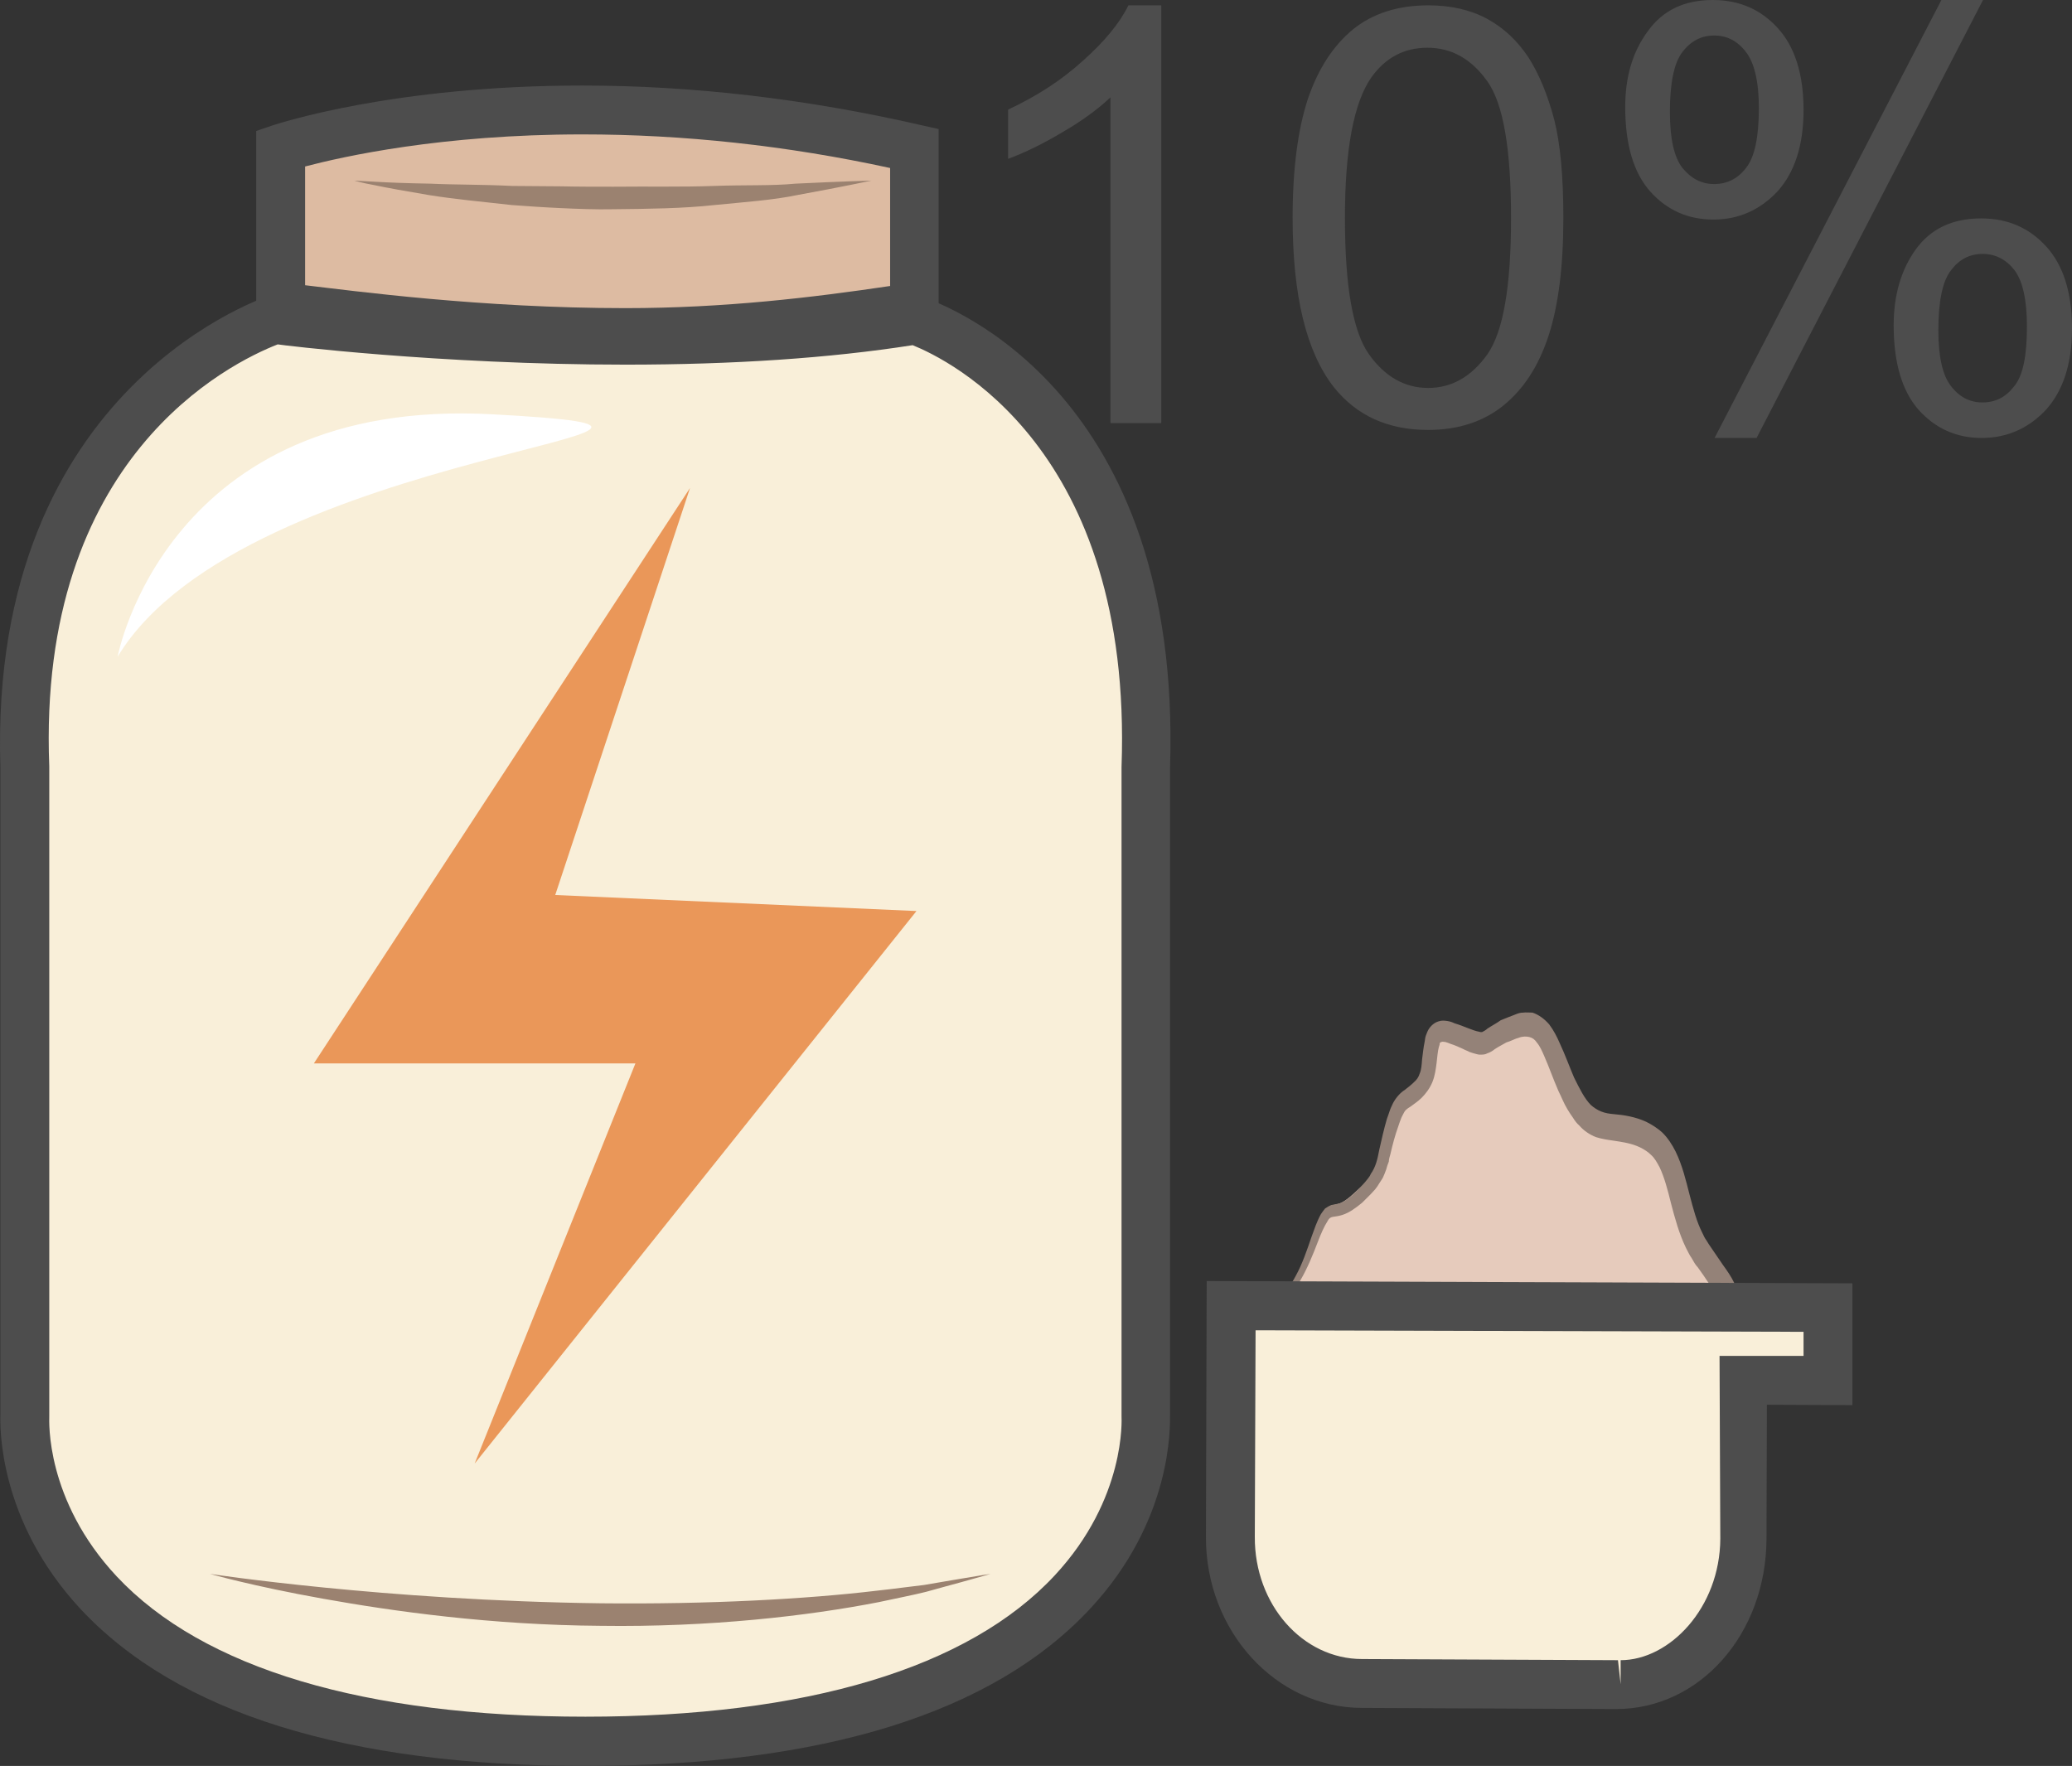 <?xml version="1.0" encoding="UTF-8" standalone="no"?>
<svg
   xmlns:dc="http://purl.org/dc/elements/1.1/"
   xmlns:cc="http://creativecommons.org/ns#"
   xmlns:rdf="http://www.w3.org/1999/02/22-rdf-syntax-ns#"
   xmlns:svg="http://www.w3.org/2000/svg"
   xmlns="http://www.w3.org/2000/svg"
   id="svg37"
   viewBox="0 0 5426.009 4625"
   style="clip-rule:evenodd;fill-rule:evenodd;image-rendering:optimizeQuality;shape-rendering:geometricPrecision;text-rendering:geometricPrecision"
   version="1.1"
   height="46.25mm"
   width="54.26mm"
   xml:space="preserve"><rect x="0" y="0" width="5426.009" height="4625" fill="#333333" stroke="none"/>
 <defs
   id="defs4">
  <style
   id="style2"
   type="text/css">
   <![CDATA[
    .fil8 {fill:#4D4D4D}
    .fil1 {fill:#4D4D4D;fill-rule:nonzero}
    .fil7 {fill:#948278;fill-rule:nonzero}
    .fil3 {fill:#9B8270;fill-rule:nonzero}
    .fil2 {fill:#DDBBA2;fill-rule:nonzero}
    .fil6 {fill:#E6CBBC;fill-rule:nonzero}
    .fil5 {fill:#EA9759;fill-rule:nonzero}
    .fil0 {fill:#F9EFD9;fill-rule:nonzero}
    .fil4 {fill:white;fill-rule:nonzero}
   ]]>
  </style>
 </defs>
 <g
   transform="translate(-7784.991,-12650)"
   id="Vrstva_x0020_1">
  <g
   id="_953253776">
   <path
   style="fill:#f9efd9;fill-rule:nonzero"
   id="path7"
   d="m 10785,14659 c 33,-875 -478,-1130 -606,-1171 v 1 c -733,119 -1658,0 -1658,0 v -8 c 0,0 -702,208 -670,1178 v 1697 c 0,0 -63,855 1467,855 1529,0 1467,-855 1467,-855 z"
   class="fil0" />
   <path
   style="fill:#4d4d4d;fill-rule:nonzero"
   id="path9"
   d="m 8512,13552 c -125,49 -630,295 -598,1105 v 1702 1 c 0,10 -11,218 177,419 226,241 650,367 1227,367 578,0 1003,-127 1229,-370 188,-202 175,-413 175,-416 v -4 -1697 c 30,-835 -453,-1067 -547,-1105 -217,34 -470,51 -752,51 -490,0 -907,-52 -910,-53 z m 806,3723 c -624,0 -1069,-139 -1323,-412 -215,-232 -210,-478 -209,-509 v -1695 c -32,-1006 708,-1237 717,-1239 l 81,-25 v 37 c 128,14 461,46 839,46 259,0 491,-15 693,-44 v -33 l 83,26 c 71,24 682,253 650,1234 v 1693 c 0,31 7,277 -209,509 -254,273 -699,412 -1322,412 z"
   class="fil1" />
   <path
   style="fill:#ddbba2;fill-rule:nonzero"
   id="path11"
   d="m 8521,13039 v 408 7 c 0,0 925,120 1658,0 v -1 -414 c -988,-227 -1658,0 -1658,0 z"
   class="fil2" />
   <path
   style="fill:#4d4d4d;fill-rule:nonzero"
   id="path13"
   d="m 8584,13397 c 128,15 461,60 839,60 v 0 c 259,0 491,-28 693,-58 v -309 c -271,-59 -542,-88 -806,-88 -369,0 -627,58 -726,84 z m 839,187 v 0 c -490,0 -907,-59 -910,-60 l -57,-14 v -517 l 44,-15 c 13,-4 314,-104 810,-104 289,0 587,35 884,103 l 49,11 v 519 l -54,17 c -220,36 -477,60 -766,60 z"
   class="fil1" />
   <path
   style="fill:#9b8270;fill-rule:nonzero"
   id="path15"
   d="m 10379,16772 c 0,0 -27,8 -78,22 -25,7 -56,15 -91,25 -36,9 -78,17 -124,27 -184,36 -442,66 -728,62 -287,-2 -543,-38 -727,-71 -185,-33 -296,-65 -296,-65 0,0 458,70 1024,77 282,3 538,-11 722,-33 47,-5 88,-11 124,-15 37,-6 68,-12 94,-16 52,-9 80,-13 80,-13 z"
   class="fil3" />
   <path
   style="fill:#ffffff;fill-rule:nonzero"
   id="path17"
   d="m 8093,14370 c 0,0 127,-681 981,-635 855,46 -647,81 -981,635 z"
   class="fil4" />
   <path
   style="fill:#9b8270;fill-rule:nonzero"
   id="path19"
   d="m 10067,13123 c 0,0 -74,16 -195,38 -62,13 -135,18 -216,26 -82,9 -171,10 -265,11 -47,1 -94,-1 -138,-3 -44,-2 -88,-5 -128,-8 -82,-9 -154,-16 -216,-26 -60,-10 -110,-19 -143,-26 -34,-6 -53,-12 -53,-12 0,0 19,1 54,3 34,2 84,4 145,5 62,3 135,2 215,6 41,0 84,1 128,1 43,1 89,1 136,1 93,-1 181,1 263,-2 80,-3 153,0 214,-6 123,-6 199,-8 199,-8 z"
   class="fil3" />
   <polygon
   style="fill:#ea9759;fill-rule:nonzero"
   id="polygon21"
   points="9449,15435 9028,16483 10185,15036 9239,14994 9592,13928 8607,15435 "
   class="fil5" />
   <path
   style="fill:#e6cbbc;fill-rule:nonzero"
   id="path23"
   d="m 11082,16244 c 26,-32 112,88 215,131 104,43 135,128 243,78 109,-51 218,-111 272,-106 54,4 75,98 208,73 133,-25 213,-59 278,-194 64,-137 17,-187 -55,-290 -73,-103 -52,-256 -141,-307 -89,-51 -138,8 -198,-102 -58,-111 -63,-222 -151,-188 -90,34 -65,59 -124,33 -59,-25 -84,-33 -94,8 -10,43 0,94 -40,128 -40,34 -34,37 -58,122 -25,85 -22,90 -96,158 -74,68 -59,-14 -104,112 -45,128 -66,136 -110,204 -45,68 -105,80 -75,132 0,0 26,12 30,8 z"
   class="fil6" />
   <path
   style="fill:#e6cbbc;fill-rule:nonzero"
   id="path25"
   d="m 11093,16222 c 22,0 47,22 83,52 36,30 80,67 127,86 36,15 63,35 87,52 32,23 57,40 89,40 16,0 34,-5 54,-14 22,-10 42,-20 63,-30 91,-44 170,-82 218,-77 24,1 42,17 61,33 25,22 51,44 103,44 12,0 25,0 39,-3 135,-26 205,-59 266,-186 57,-120 25,-165 -40,-256 l -13,-18 c -33,-47 -48,-103 -61,-156 -17,-65 -31,-120 -75,-146 -31,-18 -57,-21 -82,-24 -42,-5 -81,-10 -121,-85 -17,-32 -29,-63 -41,-90 -29,-75 -44,-108 -92,-90 -33,13 -49,24 -61,32 -10,7 -20,13 -34,13 -10,0 -21,-3 -41,-12 -26,-11 -47,-20 -58,-20 -5,0 -9,0 -14,18 -2,11 -4,22 -5,35 -3,34 -7,72 -39,100 -29,25 -30,28 -42,74 -4,11 -7,24 -12,40 l -6,20 c -19,69 -23,81 -94,146 -31,28 -49,33 -64,36 -8,2 -12,3 -36,70 -35,98 -56,128 -84,166 -9,12 -18,24 -29,40 -16,26 -35,44 -50,60 -28,26 -35,34 -26,51 5,3 10,4 12,5 6,-3 11,-6 18,-6 z m 386,262 c -43,0 -74,-22 -107,-46 -24,-17 -49,-35 -82,-48 -51,-21 -97,-60 -135,-92 -23,-19 -52,-43 -62,-43 -1,2 -5,6 -14,6 -11,0 -28,-8 -35,-11 l -4,-3 -2,-3 c -25,-44 1,-69 28,-96 16,-14 32,-31 47,-53 11,-17 21,-30 29,-42 27,-37 46,-63 80,-158 26,-73 34,-85 60,-90 9,-2 21,-4 48,-29 65,-58 67,-66 86,-131 l 6,-20 c 4,-16 8,-30 11,-40 13,-47 16,-58 52,-89 23,-20 26,-49 29,-79 1,-13 3,-27 5,-40 3,-10 10,-42 45,-42 18,0 39,9 71,23 14,6 23,9 28,9 4,0 7,-1 16,-8 13,-9 31,-21 68,-35 13,-5 24,-7 35,-7 53,0 74,53 98,115 11,27 23,57 39,88 32,60 58,63 97,67 25,3 57,7 94,28 56,33 72,97 89,166 14,50 26,103 57,145 l 13,19 c 65,91 107,151 43,287 -66,138 -149,177 -288,204 -16,3 -32,4 -46,4 -64,0 -97,-29 -124,-52 -16,-14 -29,-24 -43,-26 -40,-3 -118,35 -201,74 -21,10 -42,21 -64,31 -24,12 -47,17 -67,17 z"
   class="fil6" />
   <path
   style="fill:#948278;fill-rule:nonzero"
   id="path27"
   d="m 11082,16244 c 0,-1 0,1 -5,1 -4,0 -12,-3 -25,-9 -3,-4 -8,-10 -10,-23 -4,-12 2,-30 12,-42 9,-15 21,-28 35,-46 12,-17 25,-39 41,-61 16,-23 34,-45 49,-74 16,-29 28,-64 41,-102 7,-19 13,-38 24,-58 4,-6 7,-10 11,-15 6,-4 11,-7 16,-9 10,-2 17,-3 24,-5 14,-6 28,-17 42,-31 7,-7 14,-14 21,-22 l 9,-11 5,-7 3,-6 c 12,-17 17,-36 22,-63 6,-26 12,-54 20,-81 2,-6 5,-13 7,-20 2,-7 6,-14 9,-21 8,-15 20,-28 30,-34 8,-6 18,-14 25,-21 7,-6 12,-13 15,-23 4,-9 5,-22 6,-36 2,-14 3,-29 7,-48 1,-5 1,-10 3,-15 2,-5 4,-11 7,-16 7,-11 16,-18 26,-21 9,-3 16,-2 23,-1 7,1 13,3 19,6 24,7 47,19 64,22 l 4,1 c 1,0 1,0 2,0 1,0 3,0 4,-1 2,-1 8,-4 12,-8 12,-8 24,-14 35,-22 13,-5 24,-10 38,-15 7,-3 13,-5 21,-5 7,-1 16,0 24,0 16,5 32,17 44,31 12,16 20,32 27,48 15,32 26,63 38,91 14,28 27,55 44,72 8,7 17,13 27,17 10,4 21,6 34,7 25,2 56,7 84,20 14,7 29,16 43,29 14,14 25,31 34,49 18,37 27,76 36,111 10,38 19,73 34,102 3,7 7,15 11,20 4,7 8,13 13,20 10,15 20,29 30,44 10,14 21,29 30,48 9,18 18,38 22,63 5,24 5,50 1,73 -2,12 -4,24 -7,34 -3,9 -6,19 -10,28 -7,19 -15,37 -24,52 -9,16 -18,33 -28,47 l -16,22 c -5,7 -11,12 -18,19 l -17,18 c -6,5 -13,10 -19,14 -52,37 -106,52 -156,63 -25,4 -51,10 -78,9 -26,0 -54,-7 -79,-21 -24,-14 -45,-36 -63,-49 -9,-7 -16,-11 -25,-12 -10,1 -19,0 -30,3 -42,9 -84,28 -123,45 -40,18 -79,35 -115,51 -19,8 -39,13 -59,14 -19,0 -39,-5 -55,-14 -34,-18 -62,-43 -89,-61 -12,-9 -26,-16 -40,-22 -12,-7 -26,-13 -37,-21 -25,-15 -46,-31 -64,-47 -37,-31 -63,-58 -84,-71 -10,-7 -18,-10 -24,-9 -6,1 -8,5 -8,5 0,0 2,-4 8,-6 6,-1 15,1 25,8 22,11 50,36 87,64 19,13 40,28 64,41 12,7 24,11 38,18 14,5 28,11 43,20 28,16 56,40 87,54 31,15 65,11 100,-7 36,-18 74,-37 113,-57 40,-19 80,-40 127,-53 12,-3 25,-3 38,-4 14,0 28,7 40,15 24,16 41,34 62,44 18,11 40,15 63,15 22,0 46,-7 71,-12 49,-12 99,-27 140,-60 6,-3 11,-8 17,-11 l 14,-16 c 5,-6 10,-10 14,-16 l 12,-18 c 9,-12 17,-27 24,-41 8,-13 14,-29 20,-44 3,-7 6,-16 8,-23 2,-7 4,-14 4,-21 2,-15 2,-29 0,-42 -5,-26 -22,-53 -41,-81 -9,-14 -19,-28 -29,-42 -6,-6 -11,-15 -16,-24 -6,-8 -10,-18 -15,-27 -18,-37 -29,-78 -39,-116 -9,-37 -18,-70 -30,-95 -7,-13 -13,-24 -22,-32 -8,-8 -17,-14 -29,-20 -23,-11 -46,-14 -72,-18 -14,-2 -28,-4 -44,-9 -15,-6 -31,-16 -43,-30 -7,-6 -12,-13 -17,-21 -6,-8 -10,-15 -15,-23 -9,-15 -15,-31 -23,-47 -14,-32 -25,-64 -37,-91 -6,-14 -12,-27 -19,-35 -6,-9 -12,-13 -20,-15 -8,-2 -18,-2 -28,2 -9,2 -21,9 -32,12 -10,6 -21,11 -31,18 -5,4 -11,8 -20,11 -3,2 -9,3 -13,3 h -8 l -5,-1 -11,-3 -9,-3 c -5,-3 -12,-5 -17,-8 -11,-5 -22,-10 -32,-13 -5,-2 -10,-4 -14,-5 -5,-1 -9,-1 -10,0 -2,0 -3,1 -4,2 -1,1 -1,2 -1,4 0,2 -1,3 -2,7 -3,11 -4,25 -6,42 -2,15 -4,33 -11,50 -7,17 -18,31 -28,41 -10,10 -20,16 -29,23 -10,6 -15,10 -19,19 -2,4 -5,9 -7,15 -2,5 -4,11 -6,17 -9,25 -15,48 -21,74 -2,7 -4,13 -4,19 -3,7 -5,14 -7,21 -2,6 -5,13 -8,20 -3,6 -7,11 -10,16 l -5,8 -6,8 -11,12 c -8,8 -16,16 -23,23 -16,13 -33,26 -52,32 -9,3 -19,4 -25,5 -6,1 -10,4 -14,12 -9,14 -17,33 -24,51 -14,37 -29,73 -46,102 -17,29 -37,52 -53,73 -17,20 -30,41 -45,58 -13,16 -27,29 -37,41 -10,13 -15,27 -12,39 1,11 6,18 8,23 13,6 21,8 25,9 5,0 5,-2 5,-1 z"
   class="fil7" />
   <path
   style="fill:#f9efd9;fill-rule:nonzero"
   id="path29"
   d="m 12572,16075 -224,-1 -292,-1 -1047,-4 -2,606 c 0,212 153,384 345,385 l 664,1 c 190,1 330,-170 331,-381 l 1,-415 224,1 z"
   class="fil0" />
   <path
   style="fill:#4d4d4d;fill-rule:nonzero"
   id="path31"
   d="m 11073,16134 -2,541 c -1,177 125,320 281,320 l 670,3 7,63 v -63 c 128,0 260,-137 261,-318 l -2,-479 h 220 v -63 z m 944,992 h -2 l -663,-3 c -226,0 -410,-202 -409,-448 l 2,-670 1691,6 v 319 l -224,-1 -1,351 c -1,250 -175,446 -394,446 z"
   class="fil1" />
  </g>
  <path
   style="fill:#4d4d4d"
   id="path34"
   d="m 10826,13758 h -133 v -853 c -33,31 -75,62 -127,92 -52,31 -100,54 -141,69 v -129 c 75,-35 140,-77 196,-128 56,-50 96,-98 119,-145 h 86 z m 344,-538 c 0,-128 14,-232 40,-311 27,-79 66,-139 118,-182 52,-42 118,-63 197,-63 58,0 109,11 154,35 44,24 80,58 109,102 28,44 50,98 67,162 16,63 24,149 24,257 0,128 -13,231 -39,310 -26,79 -65,139 -118,182 -52,42 -118,64 -197,64 -105,0 -187,-37 -247,-112 -72,-92 -108,-239 -108,-444 z m 137,1 c 0,179 21,298 63,357 42,59 94,88 155,88 61,0 113,-29 155,-88 42,-60 62,-179 62,-357 0,-180 -20,-299 -62,-358 -42,-59 -94,-88 -157,-88 -61,0 -110,26 -147,78 -46,66 -69,189 -69,368 z m 734,-291 c 0,-78 19,-144 59,-198 39,-55 96,-82 170,-82 69,0 125,24 170,73 45,49 68,121 68,215 0,92 -23,163 -68,213 -46,49 -102,74 -168,74 -66,0 -121,-24 -165,-73 -44,-49 -66,-123 -66,-222 z m 233,-187 c -33,0 -61,14 -83,43 -22,28 -33,81 -33,157 0,70 11,119 33,147 23,28 50,42 83,42 34,0 62,-14 84,-43 22,-28 33,-80 33,-156 0,-70 -12,-119 -34,-147 -22,-29 -50,-43 -83,-43 z m 1,1054 594,-1147 h 109 l -593,1147 z m 469,-295 c 0,-78 19,-145 58,-199 39,-54 96,-81 171,-81 69,0 125,24 170,73 45,49 68,121 68,215 0,92 -23,163 -68,213 -46,49 -102,74 -169,74 -66,0 -121,-25 -165,-74 -43,-49 -65,-123 -65,-221 z m 233,-187 c -34,0 -61,14 -83,43 -22,28 -33,81 -33,157 0,69 11,118 33,146 22,29 50,43 82,43 35,0 62,-14 84,-43 23,-28 33,-80 33,-156 0,-70 -11,-119 -33,-148 -22,-28 -50,-42 -83,-42 z"
   class="fil8" />
 </g>
</svg>